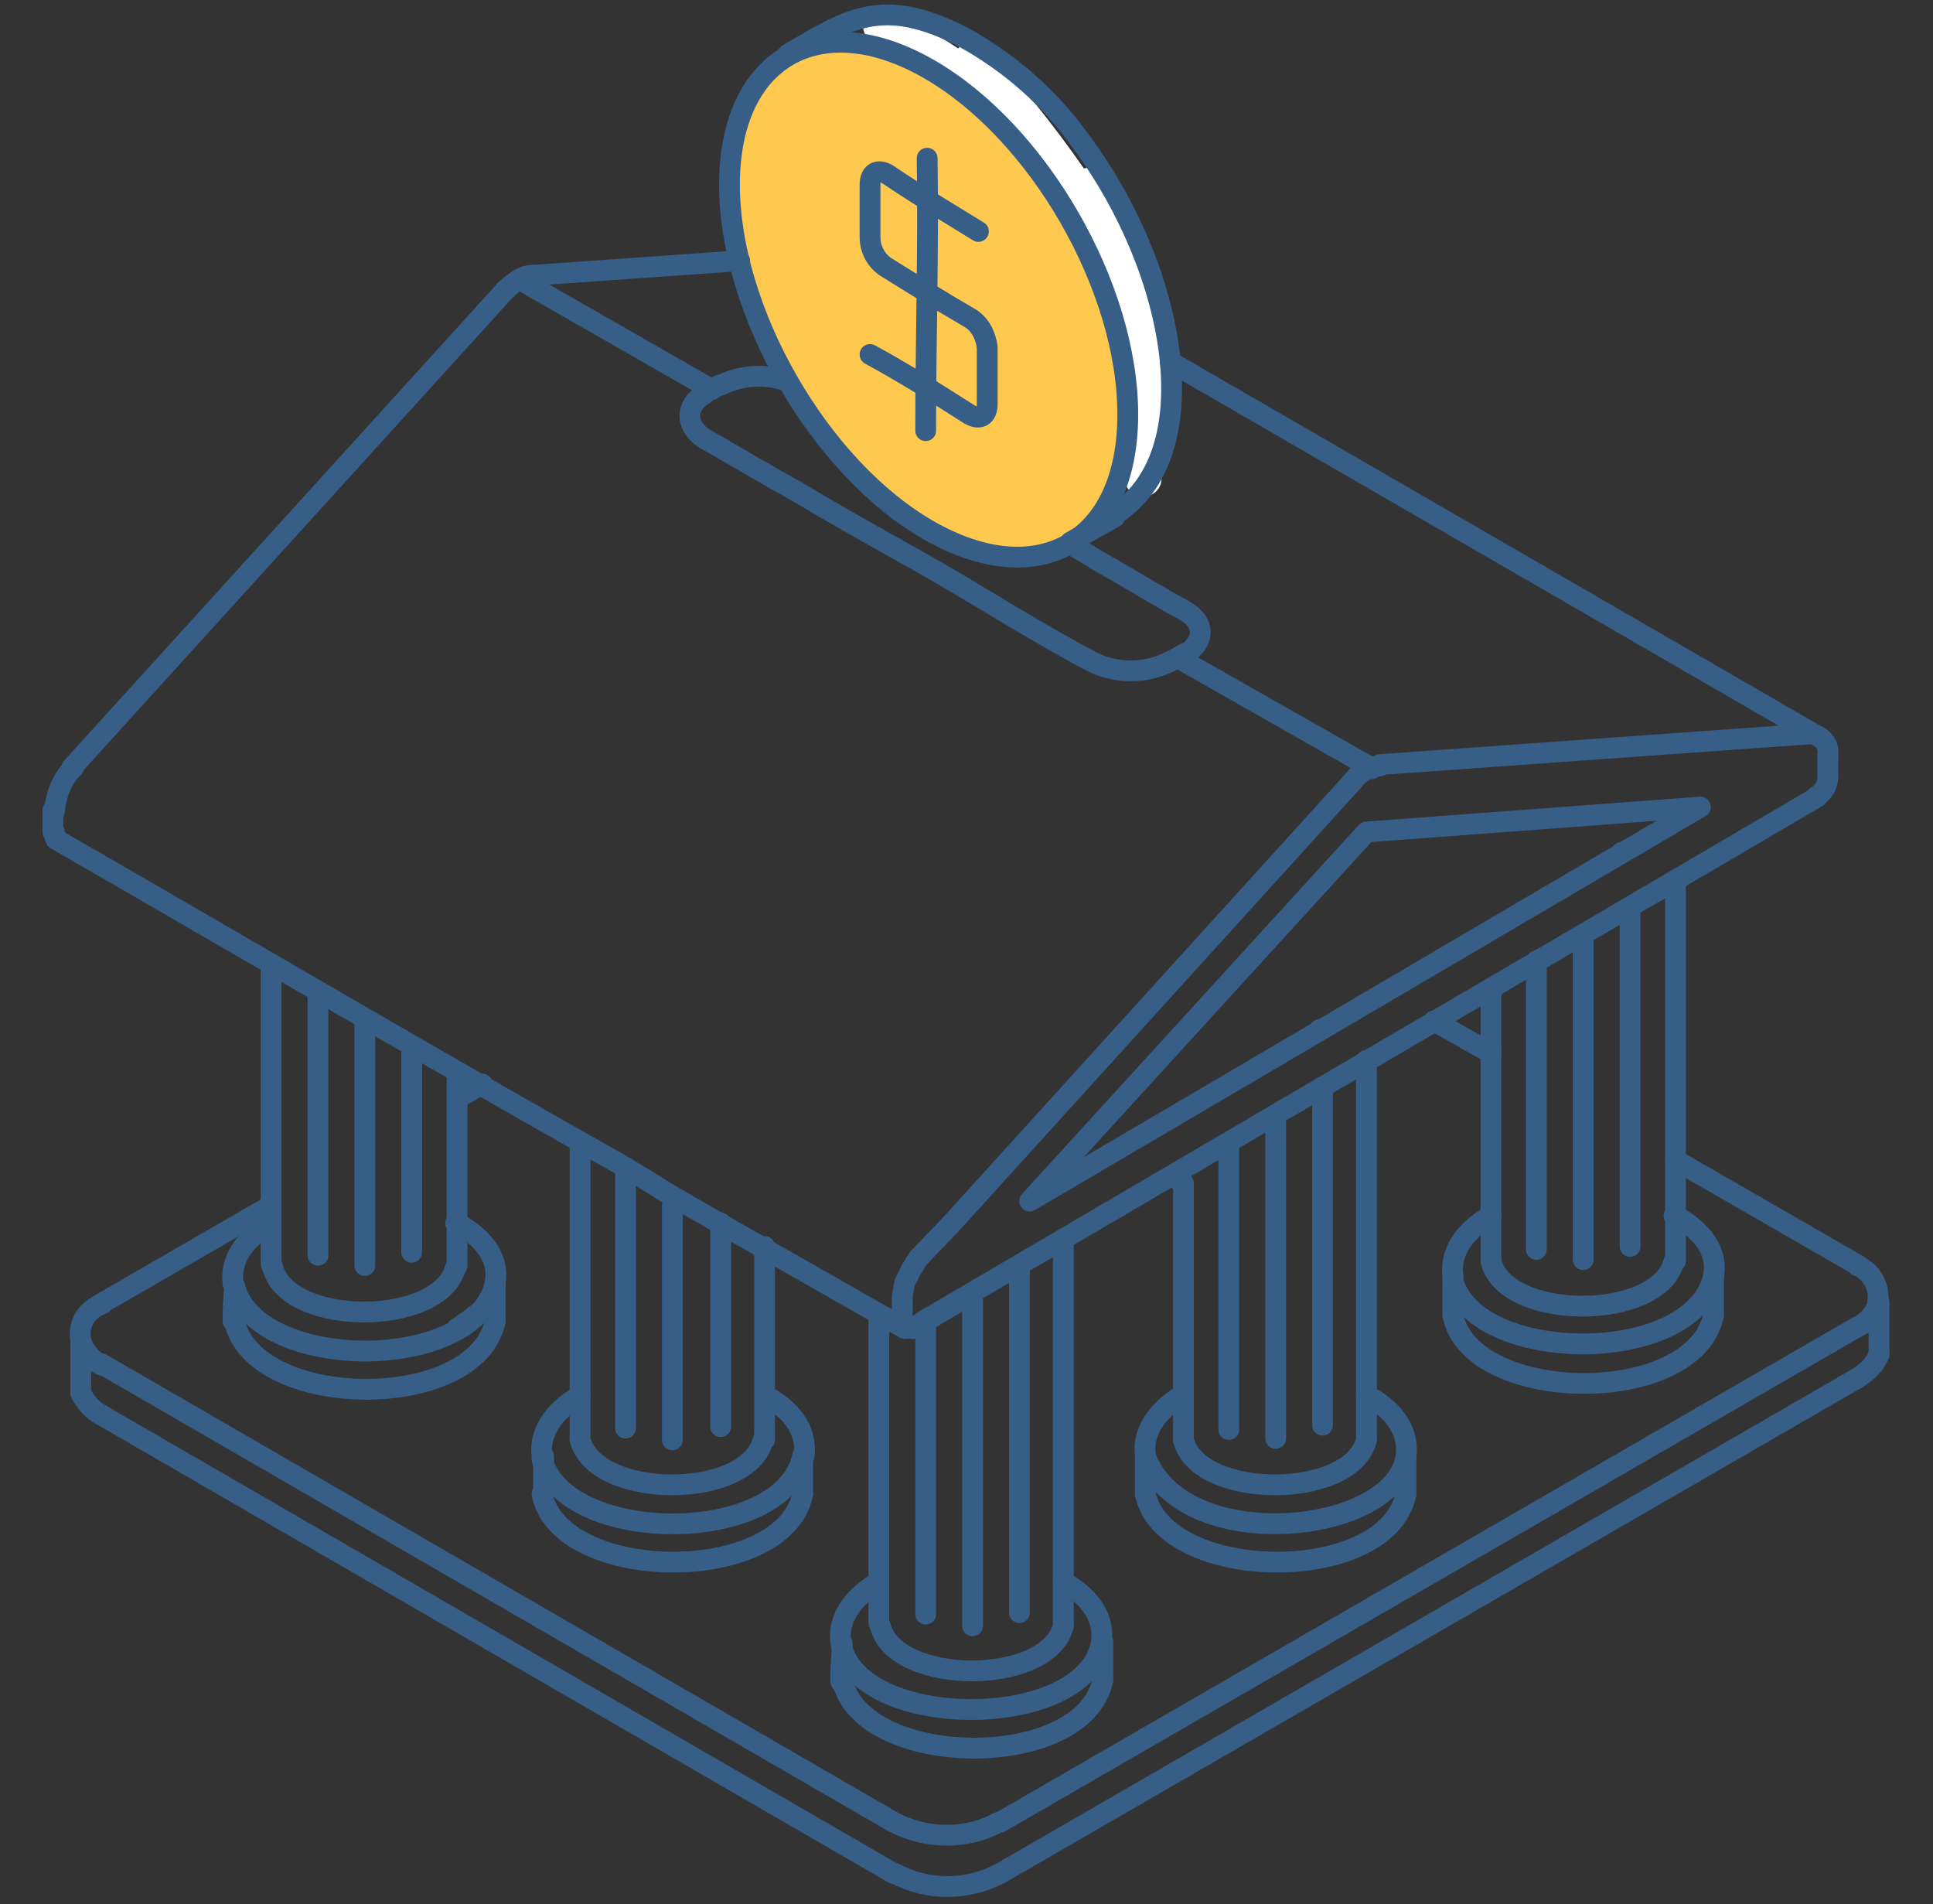 <?xml version="1.0" encoding="utf-8"?>
<!-- Generator: Adobe Illustrator 23.0.3, SVG Export Plug-In . SVG Version: 6.00 Build 0)  -->
<svg version="1.1" id="圖層_1" xmlns="http://www.w3.org/2000/svg" xmlns:xlink="http://www.w3.org/1999/xlink" x="0px" y="0px"
	 viewBox="0 0 132 130" style="enable-background:new 0 0 132 130;" xml:space="preserve">
<rect x="0" y="0" width="132" height="130" fill="#333333" stroke="none"/>
<style type="text/css">
	.st0{fill-rule:evenodd;clip-rule:evenodd;fill:#FFFFFF;}
	.st1{fill:#FFC94F;}
	.st2{fill:none;stroke:#365E87;stroke-width:1.42;stroke-linecap:round;stroke-linejoin:round;}
</style>
<g id="ic_pdt_05" transform="translate(.813 .296)">
	<path id="Path_649" class="st0" d="M76.6,16.2c-0.1-0.2-0.3-0.4-0.5-0.5l0,0c-0.2-0.3-0.3-0.5-0.5-0.8c-0.2-1-0.4-1.9-0.7-2.9
		c-0.1-0.6-0.7-1-1.3-0.9c-0.1,0-0.2,0.1-0.4,0.1c-2.1-3-4.3-5.8-6.9-8.4c-0.4-0.5-1.2-0.5-1.6-0.1C64.7,2.9,64.7,3,64.6,3
		c-1.5-1-3-1.8-4.6-2.6c-1.4-0.7-2.7,1.4-1.2,2.1c3.8,1.7,7.2,4.1,10.1,7.1c0.1,0.1,0.2,0.2,0.3,0.2c1.5,1.9,2.8,3.9,4.1,6
		c0.3,1.2,0.6,2.4,0.9,3.5c0.3,1.1,0.5,3.3,1.7,3.9c0.1,0,0.2,0.1,0.2,0.1c0.3,3.1-0.1,6.3-0.1,9.1c0,0.7,0.6,1.2,1.3,1.2
		c0.6,0,1.2-0.5,1.2-1.2C78.5,27.2,79.3,21.1,76.6,16.2L76.6,16.2z"/>
	<g id="Group_245" transform="translate(0 .406)">
		<path id="Path_650" class="st1" d="M76.1,28c-0.9-6.4-1.8-12.6-6.1-17.7c-3.8-4.6-10.5-11-16.8-6.6c-1.8-0.1-3.5,1.1-3.8,2.9
			c-0.6,3.1-0.8,6.2-0.7,9.3c0.3,0.5,0.6,1.1,0.8,1.7c0.1,0.2,0.2,0.5,0.3,0.7c0.2,0.4,0.4,0.7,0.6,1.1c0.2,0.5,0.5,1,0.7,1.5
			c0.2,0.3,0.3,0.6,0.5,0.9c0.1,0.2,0.6,0.9,0.2,0.3c1.1,1.4,1.8,3.1,1.9,4.8c1.3,1.4,2.6,2.8,3.9,4.2c1.9,2,3.8,4.1,6.3,5.2
			C70.1,39.3,77.1,35.1,76.1,28L76.1,28z"/>
		<g id="ic_oversea">
			<path id="Path_651" class="st2" d="M53,3c4.1-2.4,6.4-4,11.9-1.2c3.3,1.8,6.1,4.3,8.2,7.3c6.5,8.8,8.7,21.4,2.1,25.4"/>
			<path id="Path_652" class="st2" d="M62.6,4c7.5,4.3,13.6,14.9,13.6,23.6s-6.1,12.2-13.6,7.9S49,20.5,49,11.9S55.1-0.3,62.6,4z"/>
			<path id="Path_653" class="st2" d="M80,94.5c-2,1.2-2.8,2.7-2.6,4.2c2.5,6.9,17.1,5.4,17.8,0c0.2-1.5-0.6-3-2.6-4.1
				c0,0-0.1,0-0.1,0"/>
			<path id="Path_654" class="st2" d="M59.2,107.3c-1.9,1.1-2.8,2.6-2.6,4.1c0.9,6.1,16.8,6.2,17.8,0c0.2-1.5-0.6-3-2.6-4.1"/>
			<path id="Line_322" class="st2" d="M127.5,88.3v3.5"/>
			<path id="Path_655" class="st2" d="M127.5,91.7c-0.1,0.4-0.4,0.8-0.7,1.1c-0.2,0.2-0.5,0.4-0.8,0.6"/>
			<path id="Line_323" class="st2" d="M126,93.4l-58.5,33.8"/>
			<path id="Path_656" class="st2" d="M67.5,127.2c-2.3,1.2-5,1.2-7.2,0"/>
			<path id="Line_324" class="st2" d="M60.2,127.2L6.1,95.9"/>
			<path id="Path_657" class="st2" d="M6.1,95.9C5.5,95.6,5,95,4.7,94.4"/>
			<path id="Path_658" class="st2" d="M4.7,94.4l0-0.1v-3.5"/>
			<path id="Path_659" class="st2" d="M4.7,90.8c0.2,0.7,0.7,1.3,1.4,1.7"/>
			<path id="Line_325" class="st2" d="M6.1,92.4l54.1,31.3"/>
			<path id="Path_660" class="st2" d="M60.2,123.7c2.3,1.2,5,1.2,7.2,0"/>
			<path id="Line_326" class="st2" d="M67.5,123.7L126,89.9"/>
			<path id="Path_661" class="st2" d="M126,89.9c0.7-0.3,1.2-0.9,1.5-1.7"/>
			<path id="Line_327" class="st2" d="M113.6,78.5l12.5,7.2"/>
			<path id="Path_662" class="st2" d="M126,85.7c1,0.4,1.6,1.5,1.4,2.5"/>
			<path id="Path_663" class="st2" d="M4.7,90.8c-0.2-1.1,0.4-2.1,1.5-2.5"/>
			<path id="Line_328" class="st2" d="M6.1,88.3l11.6-6.7"/>
			<path id="Line_329" class="st2" d="M30.4,74.3l1.7-1"/>
			<path id="Line_330" class="st2" d="M101,71.2L97.1,69"/>
			<path id="Path_664" class="st2" d="M56.7,111.7l-0.1,1.7v0.7"/>
			<path id="Path_665" class="st2" d="M56.7,114c1.3,6.1,16.5,6.3,17.8,0"/>
			<path id="Line_331" class="st2" d="M74.5,114v-2.6"/>
			<path id="Line_332" class="st2" d="M56.7,111.7l0-0.2"/>
			<path id="Path_666" class="st2" d="M59.2,89v21.1l0.1,0.2"/>
			<path id="Path_667" class="st2" d="M59.3,110.3c1,4.1,11.5,4.1,12.5,0"/>
			<path id="Path_668" class="st2" d="M71.8,110.3l0-0.2V83.9"/>
			<path id="Line_333" class="st2" d="M68.8,109.4V85.8"/>
			<path id="Line_334" class="st2" d="M65.6,110.3V87.6"/>
			<path id="Line_335" class="st2" d="M62.4,89.4v20.1"/>
			<path id="Path_669" class="st2" d="M98.4,86.7l0,1.7v0.7"/>
			<path id="Path_670" class="st2" d="M98.4,89.1c1.2,6.1,16.5,6.3,17.8,0"/>
			<path id="Line_336" class="st2" d="M116.2,89.1v-2.6"/>
			<path id="Path_671" class="st2" d="M116.2,86.4c-1.3,6.2-16.3,6.1-17.8,0.3"/>
			<path id="Line_337" class="st2" d="M98.4,86.7l0-0.3"/>
			<path id="Path_672" class="st2" d="M101,82.3c-2,1.1-2.8,2.7-2.6,4.1 M116.2,86.4c0.3-1.5-0.6-3-2.6-4.1c0,0,0,0-0.1,0"/>
			<path id="Line_338" class="st2" d="M113,55.7L113,55.7"/>
			<path id="Line_339" class="st2" d="M109.9,57.5l0.1,0"/>
			<path id="Path_673" class="st2" d="M113.6,59.4v25.8l0,0.2"/>
			<path id="Path_674" class="st2" d="M113.5,85.4c-1,4.1-11.5,4.1-12.5,0"/>
			<path id="Path_675" class="st2" d="M101,85.4l0-0.2V66.8"/>
			<path id="Line_340" class="st2" d="M110.5,61.2v23.2"/>
			<path id="Line_341" class="st2" d="M107.3,85.3V63.1"/>
			<path id="Line_342" class="st2" d="M104.1,84.6V64.9"/>
			<path id="Path_676" class="st2" d="M80,80.1c-0.2-0.2-0.5-0.3-0.7-0.5"/>
			<path id="Path_677" class="st2" d="M36.3,98.9l0,1.7v0.7"/>
			<path id="Path_678" class="st2" d="M36.2,101.3c1.2,6.1,16.5,6.3,17.8,0"/>
			<path id="Line_343" class="st2" d="M54,101.3v-2.6"/>
			<path id="Path_679" class="st2" d="M54,98.7c-1.3,6.2-16.3,6.1-17.8,0.2"/>
			<path id="Line_344" class="st2" d="M36.3,98.9l0-0.2"/>
			<path id="Path_680" class="st2" d="M38.8,94.6c-2,1.1-2.8,2.7-2.6,4.1 M54.1,98.7c0.2-1.5-0.6-3-2.6-4.1"/>
			<path id="Path_681" class="st2" d="M38.8,77.7v19.7l0,0.2"/>
			<path id="Path_682" class="st2" d="M38.8,97.6c1.1,4.1,11.5,4.1,12.5,0"/>
			<path id="Path_683" class="st2" d="M51.4,97.6l0-0.2v-13"/>
			<path id="Line_345" class="st2" d="M48.4,96.7V82.8"/>
			<path id="Line_346" class="st2" d="M45.1,97.6v-16"/>
			<path id="Line_347" class="st2" d="M41.9,79v17.8"/>
			<path id="Path_684" class="st2" d="M15.2,87.1l-0.1,1.7v0.7"/>
			<path id="Path_685" class="st2" d="M15.2,89.5c1.3,6.1,16.5,6.3,17.8,0"/>
			<path id="Line_348" class="st2" d="M33,89.5v-2.6"/>
			<path id="Path_686" class="st2" d="M33,86.9c-1.3,6.2-16.3,6.1-17.8,0.2"/>
			<path id="Line_349" class="st2" d="M15.2,87.1l-0.1-0.2"/>
			<path id="Path_687" class="st2" d="M17.7,82.8c-1.9,1.1-2.8,2.6-2.6,4.1"/>
			<path id="Line_350" class="st2" d="M30.4,90L30.4,90"/>
			<path id="Path_688" class="st2" d="M30.4,90c0.4-0.3,0.7-0.5,1-0.7c0.1-0.1,0.2-0.2,0.4-0.3c0.1-0.1,0.2-0.2,0.3-0.3
				c0.2-0.2,0.3-0.4,0.5-0.7c0.2-0.3,0.3-0.7,0.4-1v-0.1c0.3-1.5-0.6-3-2.6-4.1c0,0,0,0-0.1,0"/>
			<path id="Path_689" class="st2" d="M30.4,72.8v12.9l-0.1,0.2"/>
			<path id="Path_690" class="st2" d="M30.3,85.8c-1,4.1-11.5,4.1-12.5,0"/>
			<path id="Path_691" class="st2" d="M17.8,85.8l-0.1-0.2V65.1"/>
			<path id="Line_351" class="st2" d="M27.3,84.8V71"/>
			<path id="Line_352" class="st2" d="M24.1,85.7V69.1"/>
			<path id="Line_353" class="st2" d="M20.9,85V67.3"/>
			<path id="Path_692" class="st2" d="M77.4,98.9l0,1.7v0.7"/>
			<path id="Path_693" class="st2" d="M77.4,101.3c1.3,6.1,16.5,6.3,17.8,0"/>
			<path id="Line_354" class="st2" d="M95.2,101.3v-2.6"/>
			<path id="Line_355" class="st2" d="M77.4,98.9l0-0.2"/>
			<path id="Path_694" class="st2" d="M92.5,71.7v25.6l0,0.2"/>
			<path id="Path_695" class="st2" d="M92.5,97.6c-1,4.1-11.5,4.1-12.5,0"/>
			<path id="Path_696" class="st2" d="M80,97.6l0-0.2V80.1"/>
			<path id="Line_356" class="st2" d="M89.3,69.6L89.3,69.6"/>
			<path id="Line_357" class="st2" d="M89.5,73.5v23.1"/>
			<path id="Line_358" class="st2" d="M86.3,75.4v22.1"/>
			<path id="Line_359" class="st2" d="M83.1,77.3v19.6"/>
			<path id="Line_360" class="st2" d="M122.8,49.4l-29.4,2.1"/>
			<path id="Path_697" class="st2" d="M93.4,51.6c-0.2,0-0.4,0.1-0.6,0.2"/>
			<path id="Path_698" class="st2" d="M92.7,51.7C92.7,51.7,92.7,51.8,92.7,51.7c-0.2,0.1-0.2,0.1-0.3,0.2c-0.3,0.2-0.6,0.4-0.8,0.7
				"/>
			<path id="Path_699" class="st2" d="M91.6,52.6L64.2,82.8L62,85.1"/>
			<path id="Path_700" class="st2" d="M62,85.1c-0.2,0.2-0.3,0.4-0.4,0.6c-0.1,0.1-0.1,0.2-0.2,0.3c-0.1,0.2-0.2,0.4-0.3,0.6
				c-0.1,0.2-0.2,0.4-0.2,0.7c-0.1,0.3-0.1,0.6-0.1,0.8"/>
			<path id="Line_361" class="st2" d="M60.8,88.1v1.5"/>
			<path id="Path_701" class="st2" d="M60.8,89.6c0,0.1,0,0.2,0.1,0.3c0,0.1,0.1,0.1,0.1,0.1"/>
			<path id="Line_362" class="st2" d="M123.2,49.5L79.1,24"/>
			<path id="Path_702" class="st2" d="M41.2,78.6c-12.8-7.2-25.5-14.7-38.2-22"/>
			<path id="Path_703" class="st2" d="M3.1,56.6c-0.2-0.1-0.2-0.2-0.2-0.5"/>
			<path id="Line_363" class="st2" d="M2.8,56.1l0-1.5"/>
			<path id="Path_704" class="st2" d="M2.9,54.7c0.1-1.1,0.5-2.2,1.3-3"/>
			<path id="Line_364" class="st2" d="M4.1,51.7l29.6-32.6"/>
			<path id="Path_705" class="st2" d="M33.7,19.1c0.3-0.3,0.6-0.5,0.9-0.7"/>
			<path id="Line_365" class="st2" d="M35.5,18.1l14.2-1"/>
			<path id="Path_706" class="st2" d="M65.6,87.6l-3.2,1.9L61.5,90"/>
			<path id="Path_707" class="st2" d="M60.8,89.9L59.2,89l-7.9-4.5l-3-1.7l-2.1-1.2l-1.2-0.7L41.9,79l-0.7-0.4"/>
			<path id="Line_366" class="st2" d="M124,50.9v1.5"/>
			<path id="Path_708" class="st2" d="M124,52.4c0,0.5-0.3,1-0.8,1.3"/>
			<path id="Path_709" class="st2" d="M123.3,53.7C103,65.6,82.7,77.5,62.4,89.4L61.5,90"/>
			<path id="Path_710" class="st2" d="M123.4,49.6c0.5,0.3,0.7,0.8,0.6,1.3"/>
			<path id="Path_711" class="st2" d="M115.3,54.4L69.5,81.3l23-25.2L115.3,54.4z"/>
			<path id="Path_712" class="st2" d="M92.8,51.7L92.8,51.7l-13.2-7.5"/>
			<path id="Line_367" class="st2" d="M47.8,25.9l-13.1-7.5"/>
			<path id="Path_713" class="st2" d="M34.6,18.4c0.3-0.2,0.6-0.3,0.9-0.3"/>
			<path id="Path_714" class="st2" d="M72.2,36.4C72.2,36.4,72.2,36.4,72.2,36.4c1.2,0.7,2.3,1.4,3.4,2c1.7,1,3.2,1.9,4.5,2.6
				c1.4,0.8,1.4,2.1,0,3"/>
			<path id="Path_715" class="st2" d="M80.1,43.9l-0.5,0.3L79,44.5"/>
			<path id="Path_716" class="st2" d="M53.5,32.8c-2-1.1-4-2.3-6.1-3.5c-1.4-0.8-1.5-2.3-0.1-3.1"/>
			<path id="Path_717" class="st2" d="M47.2,26.2l0.5-0.3l0.6-0.3"/>
			<path id="Path_718" class="st2" d="M48.4,25.6c1.4-0.7,3-0.8,4.5-0.3"/>
			<path id="Path_719" class="st2" d="M53.5,32.8c2.5,1.5,5,2.9,7.5,4.3c2,1.1,4,2.3,6,3.5c0.5,0.3,1,0.6,1.5,0.9c1.7,1,3.4,2,5.3,3
				c1.6,0.8,3.6,0.8,5.2,0"/>
			<path id="Line_368" class="st2" d="M75.3,34.6l-3,1.7"/>
			<path id="Path_720" class="st2" d="M58.6,23.5c2.2,1.2,4.3,2.5,6.8,4.1c0.7,0.4,1.2,0.1,1.2-0.7V23c-0.1-0.8-0.5-1.6-1.2-2
				c-1.9-1.1-4-2.4-5.6-3.4c-0.7-0.4-1.2-1.2-1.2-2.1c0-1.1,0-2.2,0-3.6c0-0.8,0.5-1.1,1.2-0.7c1.9,1.3,4.1,2.6,6.2,3.9"/>
			<path id="Path_721" class="st2" d="M62.5,10.1c0.1,6.2-0.1,12.3-0.1,18.6"/>
		</g>
	</g>
</g>
</svg>
